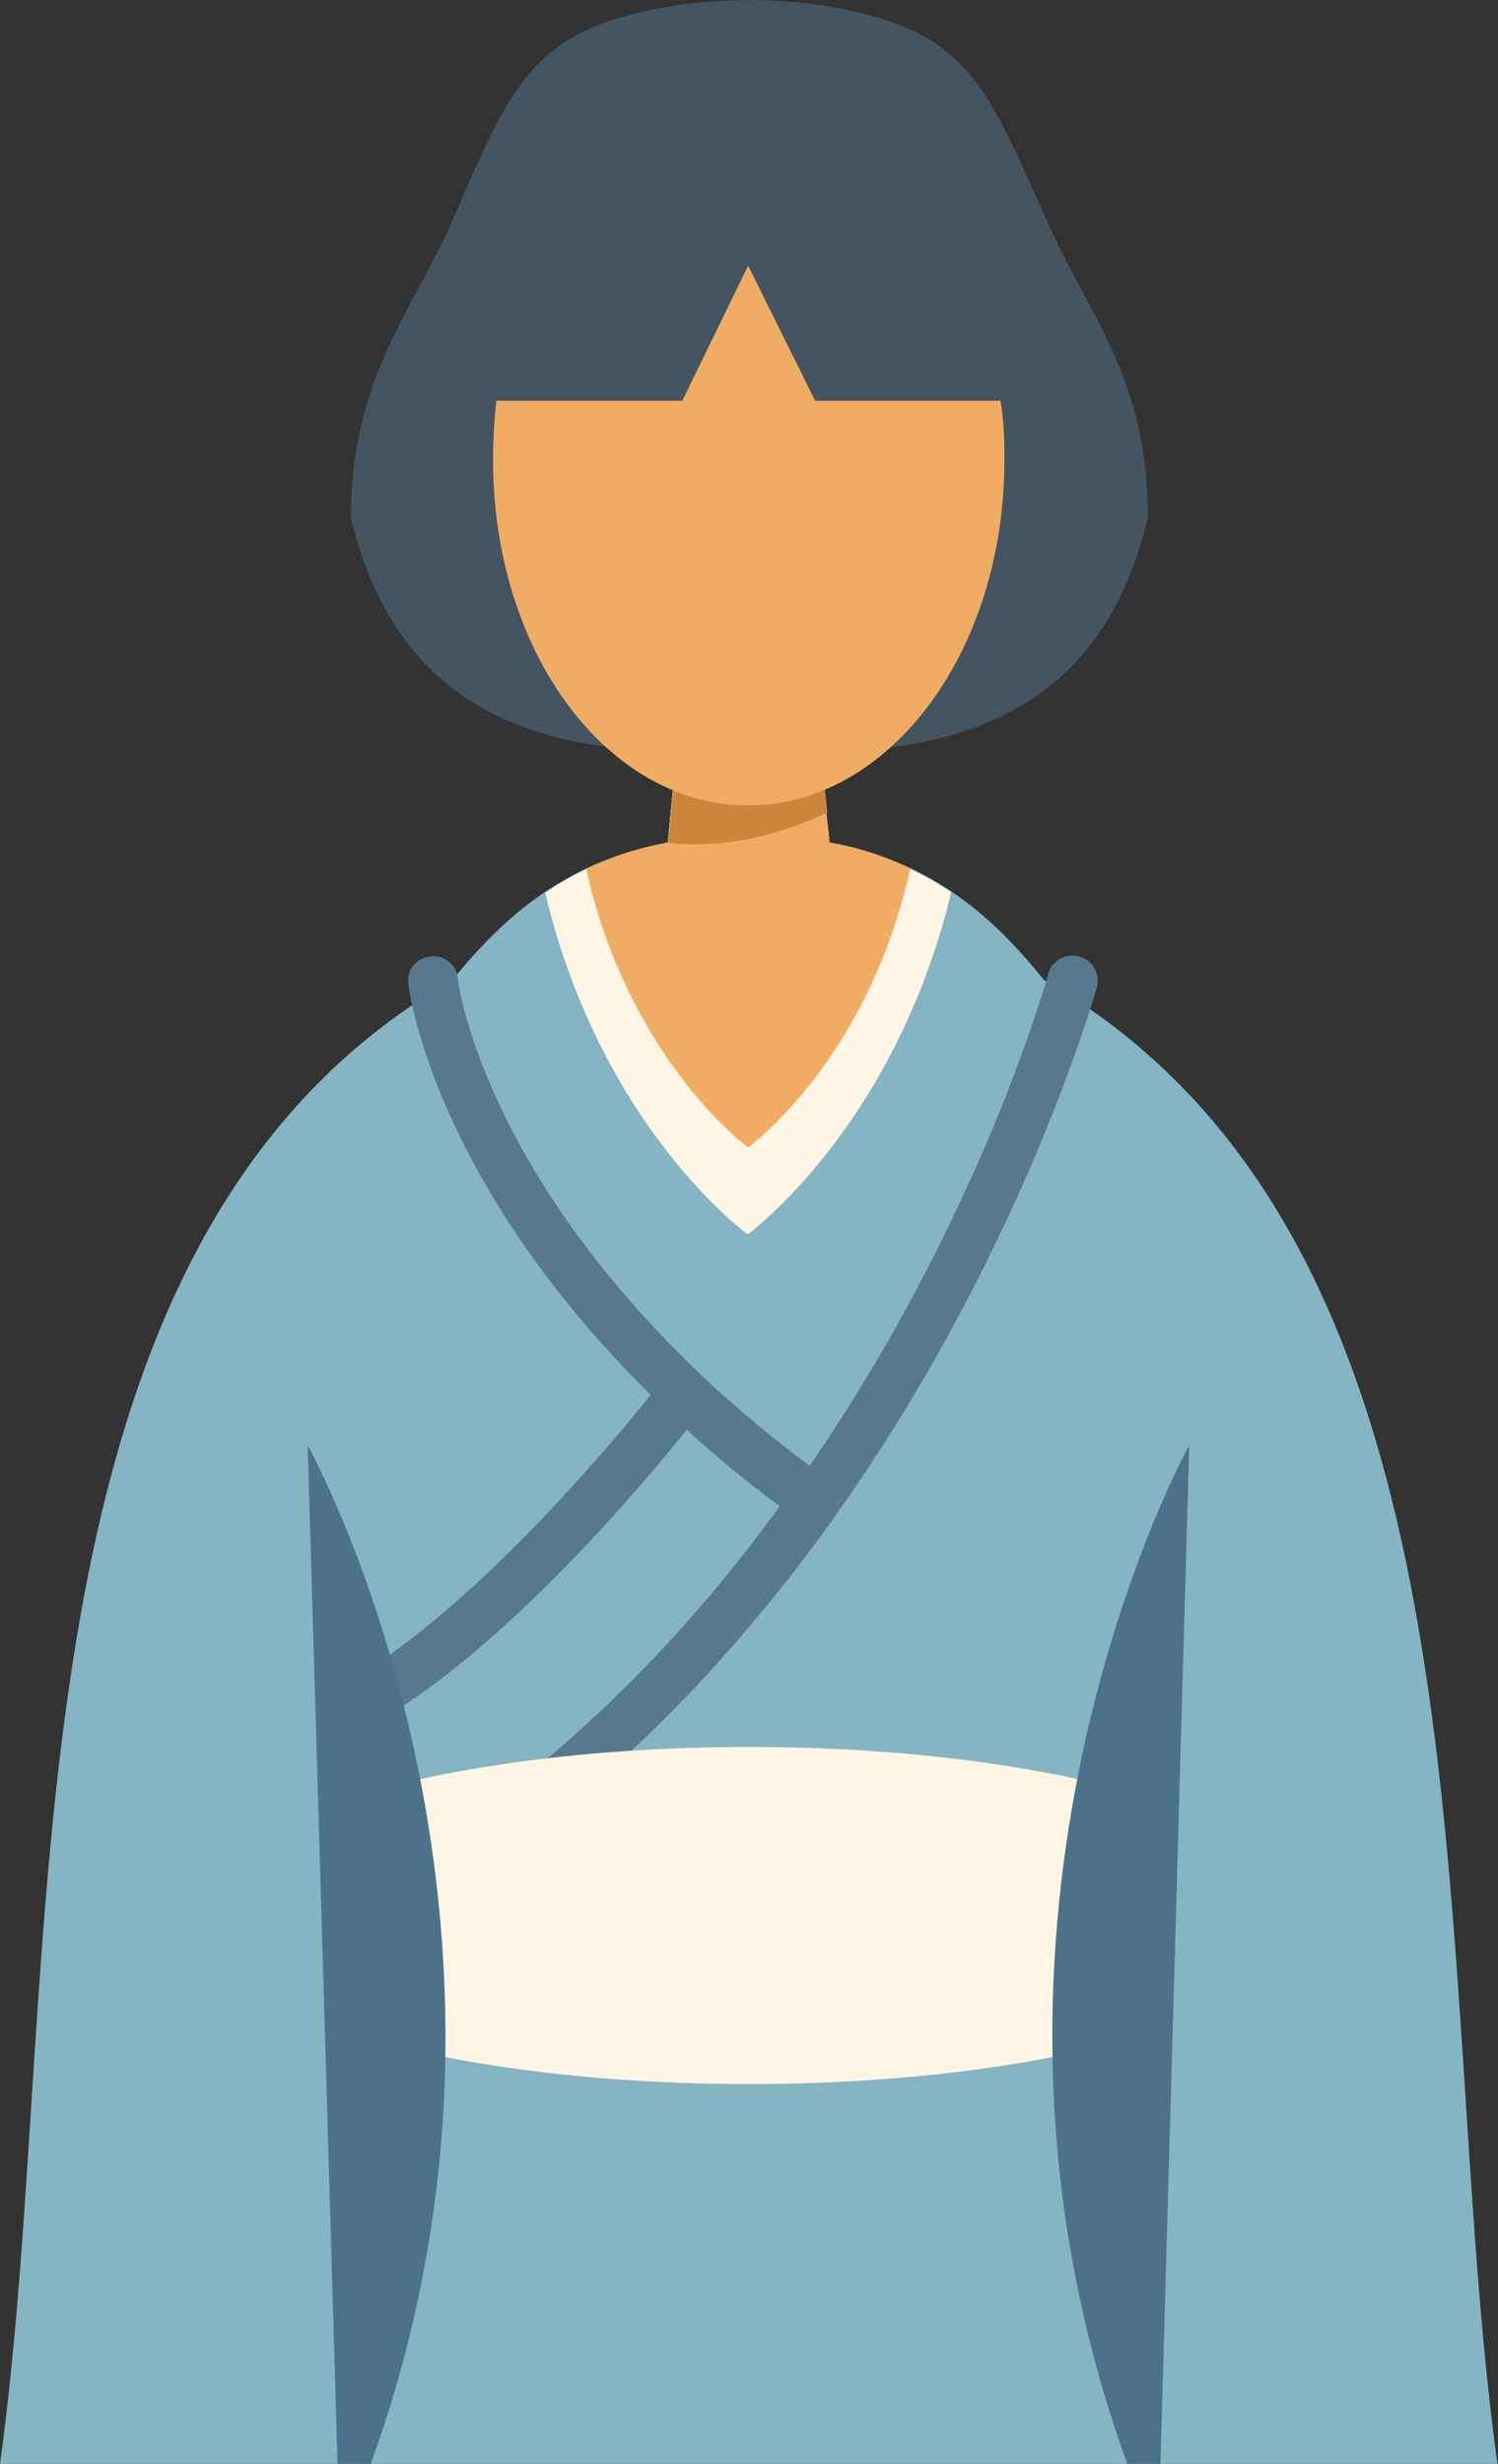 <?xml version="1.0" encoding="UTF-8"?>
<svg id="_レイヤー_2" data-name="レイヤー 2" xmlns="http://www.w3.org/2000/svg" viewBox="0 0 27.07 44.51">
  <rect x="0" y="0" width="27.07" height="44.51" fill="#333333" stroke="none"/>
  <defs>
    <style>
      .cls-1 {
        fill: #4b7288;
      }

      .cls-1, .cls-2, .cls-3, .cls-4, .cls-5, .cls-6 {
        fill-rule: evenodd;
      }

      .cls-2 {
        fill: #f1ac64;
      }

      .cls-3 {
        fill: #85b4c3;
      }

      .cls-4 {
        fill: #cc863c;
      }

      .cls-5 {
        fill: #fef5e5;
      }

      .cls-6 {
        fill: #455461;
      }

      .cls-7 {
        fill: #58798d;
      }
    </style>
  </defs>
  <g id="Layer_1" data-name="Layer 1">
    <g>
      <path class="cls-6" d="M15.1,13.57c2.8-.07,4.91-1.12,5.64-4.21.02-2.42-1.01-3.61-1.74-5.19-.97-2.12-1.31-3.29-3.06-3.83-1.44-.45-3.36-.45-4.81,0-1.74.54-2.09,1.71-3.04,3.83-.73,1.58-1.75,2.77-1.75,5.19.75,3.09,2.85,4.13,5.64,4.21,2.09-11.61,1.29-10.37,3.13,0h0Z"/>
      <path class="cls-3" d="M13.53,44.51H0c1.25-9.01-.26-21.96,8.17-26.8.93-1.14,2.03-2.14,3.9-2.49.07-.82.17-1.66.24-2.48.41.19.8.37,1.21.56.41-.19.82-.37,1.23-.56.07.82.15,1.66.24,2.48,1.87.35,2.97,1.36,3.88,2.49,8.43,4.84,6.94,17.79,8.19,26.8h-13.55Z"/>
      <path class="cls-5" d="M9.87,16.12c.6-.41,1.31-.73,2.2-.89.07-.82.17-1.66.24-2.48.41.19.8.37,1.21.56.41-.19.82-.37,1.23-.56.07.82.15,1.66.24,2.48.88.17,1.59.48,2.2.89-1.03,4.26-3.68,6.18-3.68,6.18,0,0-2.65-1.92-3.66-6.18h0Z"/>
      <path class="cls-2" d="M10.6,15.69c.45-.2.91-.37,1.47-.47.07-.82.17-1.66.24-2.48.41.19.8.37,1.21.56.41-.19.82-.37,1.23-.56.07.82.15,1.66.24,2.48.54.09,1.03.26,1.46.47-.77,3.48-2.93,5.04-2.93,5.04,0,0-2.15-1.56-2.93-5.04h0Z"/>
      <path class="cls-4" d="M12.02,15.22h.06c.07-.82.17-1.66.24-2.48.41.19.8.37,1.21.56.41-.19.82-.37,1.23-.56l.19,1.94c-.63.3-1.72.69-2.93.54h0Z"/>
      <path class="cls-7" d="M18.94,17.6c.06-.24.32-.39.56-.32.24.06.39.32.32.56-.02.04-2.65,9.62-10.34,15.41-.21.15-.49.11-.63-.09s-.11-.48.09-.63c2.09-1.58,3.79-3.44,5.15-5.32-.62-.45-1.16-.91-1.68-1.38-.8,1-3.12,3.74-5.3,5.1-.21.13-.49.07-.63-.15-.13-.2-.06-.48.15-.61,2.11-1.34,4.38-4.04,5.13-4.97-3.99-3.93-4.38-7.41-4.38-7.42-.04-.24.13-.47.39-.5.24-.04.49.15.5.39,0,.02.39,3.35,4.38,7.15.02.02.04.04.06.06.56.52,1.19,1.06,1.92,1.6,3.12-4.52,4.29-8.84,4.31-8.86h0Z"/>
      <path class="cls-5" d="M13.53,31.56c2.71,0,5.15.32,6.98.84v4.41c-1.83.52-4.27.84-6.98.84s-5.15-.32-6.96-.84v-4.41c1.81-.52,4.27-.84,6.96-.84h0Z"/>
      <path class="cls-1" d="M6.7,44.51h-.6l-.54-18.4s4.74,8.49,1.14,18.4h0ZM20.97,44.51h-.6c-3.6-9.92,1.12-18.4,1.12-18.4l-.52,18.4Z"/>
      <path class="cls-2" d="M18.08,7.24c.06.35.07.71.07,1.08,0,3.44-2.07,6.23-4.63,6.23s-4.61-2.79-4.61-6.23c0-.37.02-.73.06-1.08h3.36l1.19-2.44,1.21,2.44h3.34Z"/>
    </g>
  </g>
</svg>